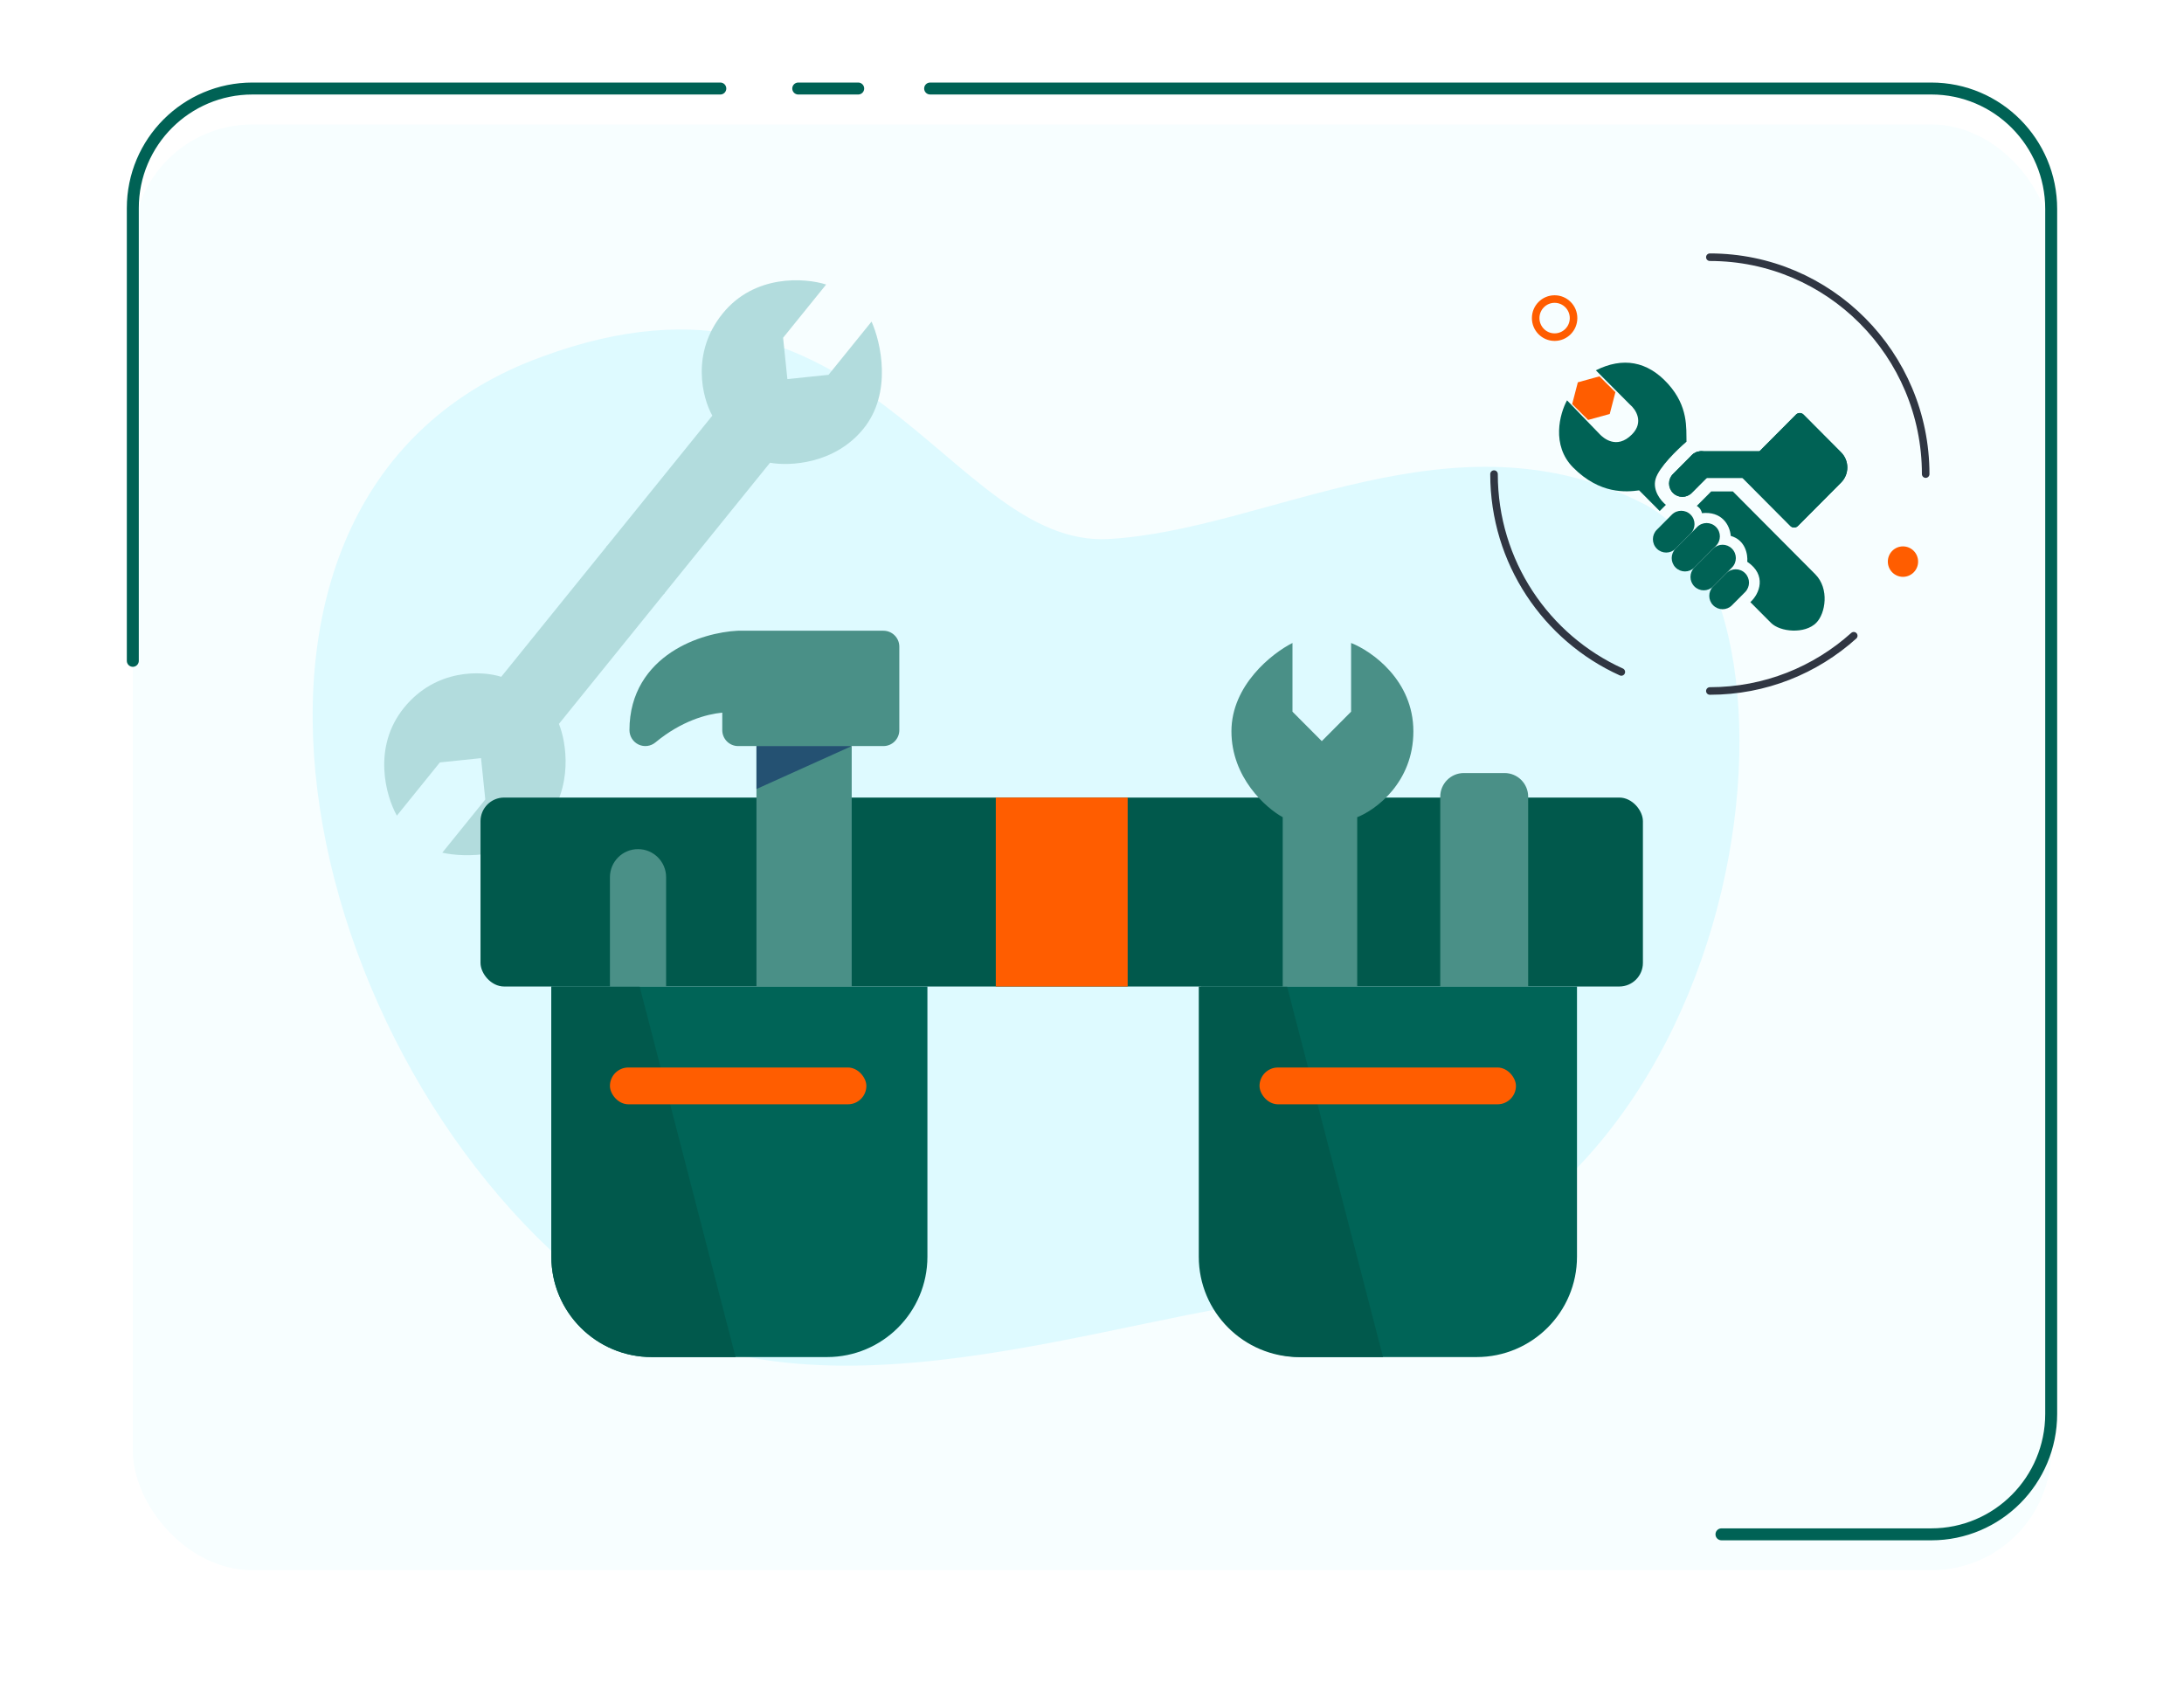 <svg width="148" height="115" viewBox="0 0 148 115" fill="none" xmlns="http://www.w3.org/2000/svg">
<g filter="url(#filter0_d_905_27738)">
<rect x="9" y="6" width="130" height="98" rx="8.11" fill="#F7FEFF"/>
</g>
<path d="M139.405 77.458C139.405 77.682 139.224 77.864 139 77.864C138.776 77.864 138.595 77.682 138.595 77.458H139.405ZM63.031 6.405C62.807 6.405 62.626 6.224 62.626 6C62.626 5.776 62.807 5.595 63.031 5.595V6.405ZM138.595 76.233C138.595 76.009 138.776 75.828 139 75.828C139.224 75.828 139.405 76.009 139.405 76.233H138.595ZM116.656 104.405C116.432 104.405 116.251 104.224 116.251 104C116.251 103.776 116.432 103.595 116.656 103.595V104.405ZM138.595 77.458V14.167H139.405V77.458H138.595ZM130.875 6.405L63.031 6.405V5.595L130.875 5.595V6.405ZM138.595 14.167C138.595 9.878 135.136 6.405 130.875 6.405V5.595C135.588 5.595 139.405 9.434 139.405 14.167H138.595ZM139.405 76.233V95.833H138.595V76.233H139.405ZM130.875 104.405H116.656V103.595H130.875V104.405ZM139.405 95.833C139.405 100.566 135.588 104.405 130.875 104.405V103.595C135.136 103.595 138.595 100.122 138.595 95.833H139.405Z" fill="#006255"/>
<path d="M9 44.792V14.11C9 9.631 12.631 6 17.11 6H48.812M58.156 6H54.094" stroke="#006255" stroke-width="0.811" stroke-linecap="round"/>
<path d="M75.122 36.535C64.282 37.132 58.526 16.143 36.772 24.163C11.496 33.273 19.88 72.251 41.183 87.984C54.595 97.889 76.242 88.775 88.055 87.984C118.63 85.936 124.311 40.715 111.378 34.146C98.446 27.576 85.962 35.938 75.122 36.535Z" fill="#DEFAFF"/>
<path d="M130.495 32.135C130.495 24.015 123.947 17.434 115.869 17.434M115.869 46.836C119.615 46.836 123.032 45.42 125.62 43.092M101.243 32.135C101.243 38.105 104.784 43.244 109.87 45.546" stroke="#303642" stroke-width="0.512" stroke-linecap="round"/>
<path d="M120.009 42.216C120.637 42.847 122.311 42.988 123.079 42.216C123.707 41.585 123.986 39.902 123.009 38.92L117.427 33.309H115.961L114.984 34.291C115.077 34.337 115.277 34.501 115.333 34.782C116.659 34.641 117.217 35.553 117.287 36.325C118.292 36.605 118.45 37.611 118.404 38.078C119.743 38.976 119.241 40.252 118.613 40.813L120.009 42.216Z" fill="#006255"/>
<path d="M110.448 27.416L108.145 25.101C109.959 24.189 111.634 24.47 113.03 26.013C114.425 27.556 114.262 29.029 114.286 29.941C113.681 30.455 112.415 31.68 112.192 32.466C111.969 33.251 112.564 33.962 112.89 34.219L112.471 34.64L111.076 33.237C110.215 33.354 108.424 33.518 106.61 31.694C105.102 30.179 105.703 28.023 106.191 27.135C106.866 27.836 108.257 29.281 108.424 29.45C108.633 29.66 109.54 30.502 110.587 29.45C111.425 28.608 110.843 27.743 110.448 27.416Z" fill="#006255"/>
<path d="M112.274 37.189C111.923 36.835 111.923 36.262 112.274 35.909L113.293 34.885C113.645 34.532 114.215 34.532 114.566 34.885C114.918 35.239 114.918 35.812 114.566 36.165L113.548 37.189C113.196 37.542 112.626 37.542 112.274 37.189Z" fill="#006255"/>
<path d="M113.548 38.468C113.196 38.115 113.196 37.542 113.548 37.189L115.012 35.717C115.363 35.364 115.933 35.364 116.285 35.717C116.637 36.07 116.637 36.643 116.285 36.997L114.821 38.468C114.469 38.822 113.899 38.822 113.548 38.468Z" fill="#006255"/>
<path d="M114.821 39.748C114.469 39.395 114.469 38.822 114.821 38.468L116.094 37.189C116.446 36.835 117.016 36.835 117.367 37.189C117.719 37.542 117.719 38.115 117.367 38.468L116.094 39.748C115.742 40.102 115.172 40.102 114.821 39.748Z" fill="#006255"/>
<path d="M116.094 41.028C115.742 40.675 115.742 40.102 116.094 39.748L116.985 38.852C117.337 38.499 117.907 38.499 118.259 38.852C118.61 39.206 118.61 39.779 118.259 40.132L117.367 41.028C117.016 41.382 116.446 41.382 116.094 41.028Z" fill="#006255"/>
<path d="M113.369 33.411C113.017 33.058 113.017 32.485 113.369 32.132L114.642 30.852C114.994 30.498 115.564 30.498 115.916 30.852V30.852C116.267 31.205 116.267 31.778 115.916 32.132L114.642 33.411C114.291 33.765 113.721 33.765 113.369 33.411V33.411Z" fill="#006255"/>
<path d="M114.397 31.491C114.397 30.991 114.801 30.586 115.298 30.586H119.185C119.682 30.586 120.085 30.991 120.085 31.491V31.491C120.085 31.991 119.682 32.396 119.185 32.396H115.298C114.801 32.396 114.397 31.991 114.397 31.491V31.491Z" fill="#006255"/>
<path d="M117.76 32.068L121.707 28.101C121.848 27.96 122.076 27.96 122.216 28.101L124.763 30.661C125.325 31.226 125.325 32.143 124.763 32.708L121.834 35.652C121.694 35.793 121.466 35.793 121.325 35.652L117.76 32.068Z" fill="#006255"/>
<path d="M113.369 33.411C113.017 33.058 113.017 32.485 113.369 32.132L114.642 30.852C114.994 30.498 115.564 30.498 115.916 30.852V30.852C116.267 31.205 116.267 31.778 115.916 32.132L114.642 33.411C114.291 33.765 113.721 33.765 113.369 33.411V33.411Z" fill="#006255"/>
<path d="M114.397 31.491C114.397 30.991 114.801 30.586 115.298 30.586H119.185C119.682 30.586 120.085 30.991 120.085 31.491V31.491C120.085 31.991 119.682 32.396 119.185 32.396H115.298C114.801 32.396 114.397 31.991 114.397 31.491V31.491Z" fill="#006255"/>
<path d="M117.76 32.068L121.707 28.101C121.848 27.96 122.076 27.96 122.216 28.101L124.763 30.661C125.325 31.226 125.325 32.143 124.763 32.708L121.834 35.652C121.694 35.793 121.466 35.793 121.325 35.652L117.76 32.068Z" fill="#006255"/>
<path d="M108.388 25.509L109.469 26.582L109.085 28.06L107.62 28.464L106.539 27.391L106.923 25.914L108.388 25.509Z" fill="#FF5D00"/>
<ellipse cx="128.956" cy="38.067" rx="1.026" ry="1.032" fill="#FF5D00"/>
<path d="M106.633 21.561C106.633 22.276 106.057 22.852 105.349 22.852C104.642 22.852 104.066 22.276 104.066 21.561C104.066 20.847 104.642 20.27 105.349 20.27C106.057 20.27 106.633 20.847 106.633 21.561Z" stroke="#FF5D00" stroke-width="0.512"/>
<path d="M56.145 25.406L59.061 21.798C59.695 23.207 60.475 26.63 58.517 29.053C56.56 31.475 53.477 31.604 52.181 31.365L44.996 40.256L41.086 37.064L48.271 28.173C47.6 26.984 46.8 23.936 48.966 21.256C51.132 18.576 54.547 18.826 55.984 19.286L53.068 22.894L53.357 25.696L56.145 25.406Z" fill="#B2DCDD"/>
<path d="M32.886 54.19L29.971 57.798C31.473 58.133 34.967 58.198 36.924 55.775C38.882 53.353 38.375 50.294 37.876 49.067L45.061 40.176L41.151 36.984L33.966 45.875C32.671 45.459 29.539 45.298 27.373 47.978C25.208 50.658 26.151 53.967 26.894 55.286L29.809 51.678L32.597 51.388L32.886 54.19Z" fill="#B2DCDD"/>
<rect x="32.562" y="54.06" width="78.771" height="12.808" rx="1.601" fill="#01594C"/>
<path d="M37.362 66.867H62.847V85.181C62.847 88.938 59.801 91.984 56.044 91.984H44.165C40.408 91.984 37.362 88.938 37.362 85.181V66.867Z" fill="#006457"/>
<path d="M37.362 66.867H43.347L49.847 91.984H44.165C40.408 91.984 37.362 88.938 37.362 85.181V66.867Z" fill="#01594C"/>
<path d="M81.381 66.867H106.866V85.181C106.866 88.938 103.82 91.984 100.063 91.984H88.184C84.427 91.984 81.381 88.938 81.381 85.181V66.867Z" fill="#006457"/>
<path d="M81.236 66.867H87.221L93.721 91.984H88.039C84.282 91.984 81.236 88.938 81.236 85.181V66.867Z" fill="#01594C"/>
<rect x="41.333" y="72.357" width="17.376" height="2.495" rx="1.248" fill="#FF5D00"/>
<rect x="85.353" y="72.357" width="17.376" height="2.495" rx="1.248" fill="#FF5D00"/>
<rect x="67.481" y="54.06" width="8.936" height="12.808" fill="#FF5D00"/>
<path d="M59.867 43.833V49.489H50.02V47.243C49.028 47.077 46.38 47.293 43.732 49.489C43.732 45.23 47.924 43.944 50.02 43.833H59.867Z" fill="#4A9087"/>
<path fill-rule="evenodd" clip-rule="evenodd" d="M49.964 42.753C49.983 42.752 50.002 42.752 50.02 42.752H59.867C60.461 42.752 60.943 43.236 60.943 43.833V49.489C60.943 50.086 60.461 50.57 59.867 50.57H50.02C49.426 50.57 48.945 50.086 48.945 49.489V48.304C47.879 48.406 46.169 48.87 44.416 50.322C44.095 50.589 43.65 50.645 43.273 50.467C42.897 50.288 42.656 49.907 42.656 49.489C42.656 46.931 43.945 45.232 45.498 44.203C47.006 43.204 48.776 42.816 49.964 42.753ZM50.05 44.914C49.142 44.967 47.784 45.279 46.682 46.008C46.255 46.291 45.87 46.633 45.561 47.049C47.524 46.13 49.273 46.022 50.197 46.176C50.716 46.263 51.096 46.715 51.096 47.243V48.407H58.791V44.914H50.05Z" fill="#4A9087"/>
<rect x="51.262" y="50.57" width="6.454" height="16.301" fill="#4A9087"/>
<path d="M51.262 50.57H57.716L51.262 53.481V50.57Z" fill="#245172"/>
<path d="M87.586 48.239V43.582C86.207 44.275 83.449 46.443 83.449 49.57C83.449 52.697 85.766 54.754 86.924 55.392V66.869H91.972V55.392C93.24 54.893 95.778 53.03 95.778 49.57C95.778 46.11 92.965 44.136 91.558 43.582V48.239L89.572 50.235L87.586 48.239Z" fill="#4A9087"/>
<path d="M41.333 59.458C41.333 58.407 42.185 57.555 43.236 57.555V57.555C44.287 57.555 45.139 58.407 45.139 59.458V66.869H41.333V59.458Z" fill="#4A9087"/>
<path d="M97.6 53.999C97.6 53.115 98.316 52.398 99.2 52.398H101.956C102.84 52.398 103.557 53.115 103.557 53.999V66.87H97.6V53.999Z" fill="#4A9087"/>
<defs>
<filter id="filter0_d_905_27738" x="0.89" y="0.323" width="146.22" height="114.22" filterUnits="userSpaceOnUse" color-interpolation-filters="sRGB">
<feFlood flood-opacity="0" result="BackgroundImageFix"/>
<feColorMatrix in="SourceAlpha" type="matrix" values="0 0 0 0 0 0 0 0 0 0 0 0 0 0 0 0 0 0 127 0" result="hardAlpha"/>
<feOffset dy="2.433"/>
<feGaussianBlur stdDeviation="4.055"/>
<feComposite in2="hardAlpha" operator="out"/>
<feColorMatrix type="matrix" values="0 0 0 0 0.753 0 0 0 0 0.773 0 0 0 0 0.827 0 0 0 0.4 0"/>
<feBlend mode="normal" in2="BackgroundImageFix" result="effect1_dropShadow_905_27738"/>
<feBlend mode="normal" in="SourceGraphic" in2="effect1_dropShadow_905_27738" result="shape"/>
</filter>
</defs>
</svg>
